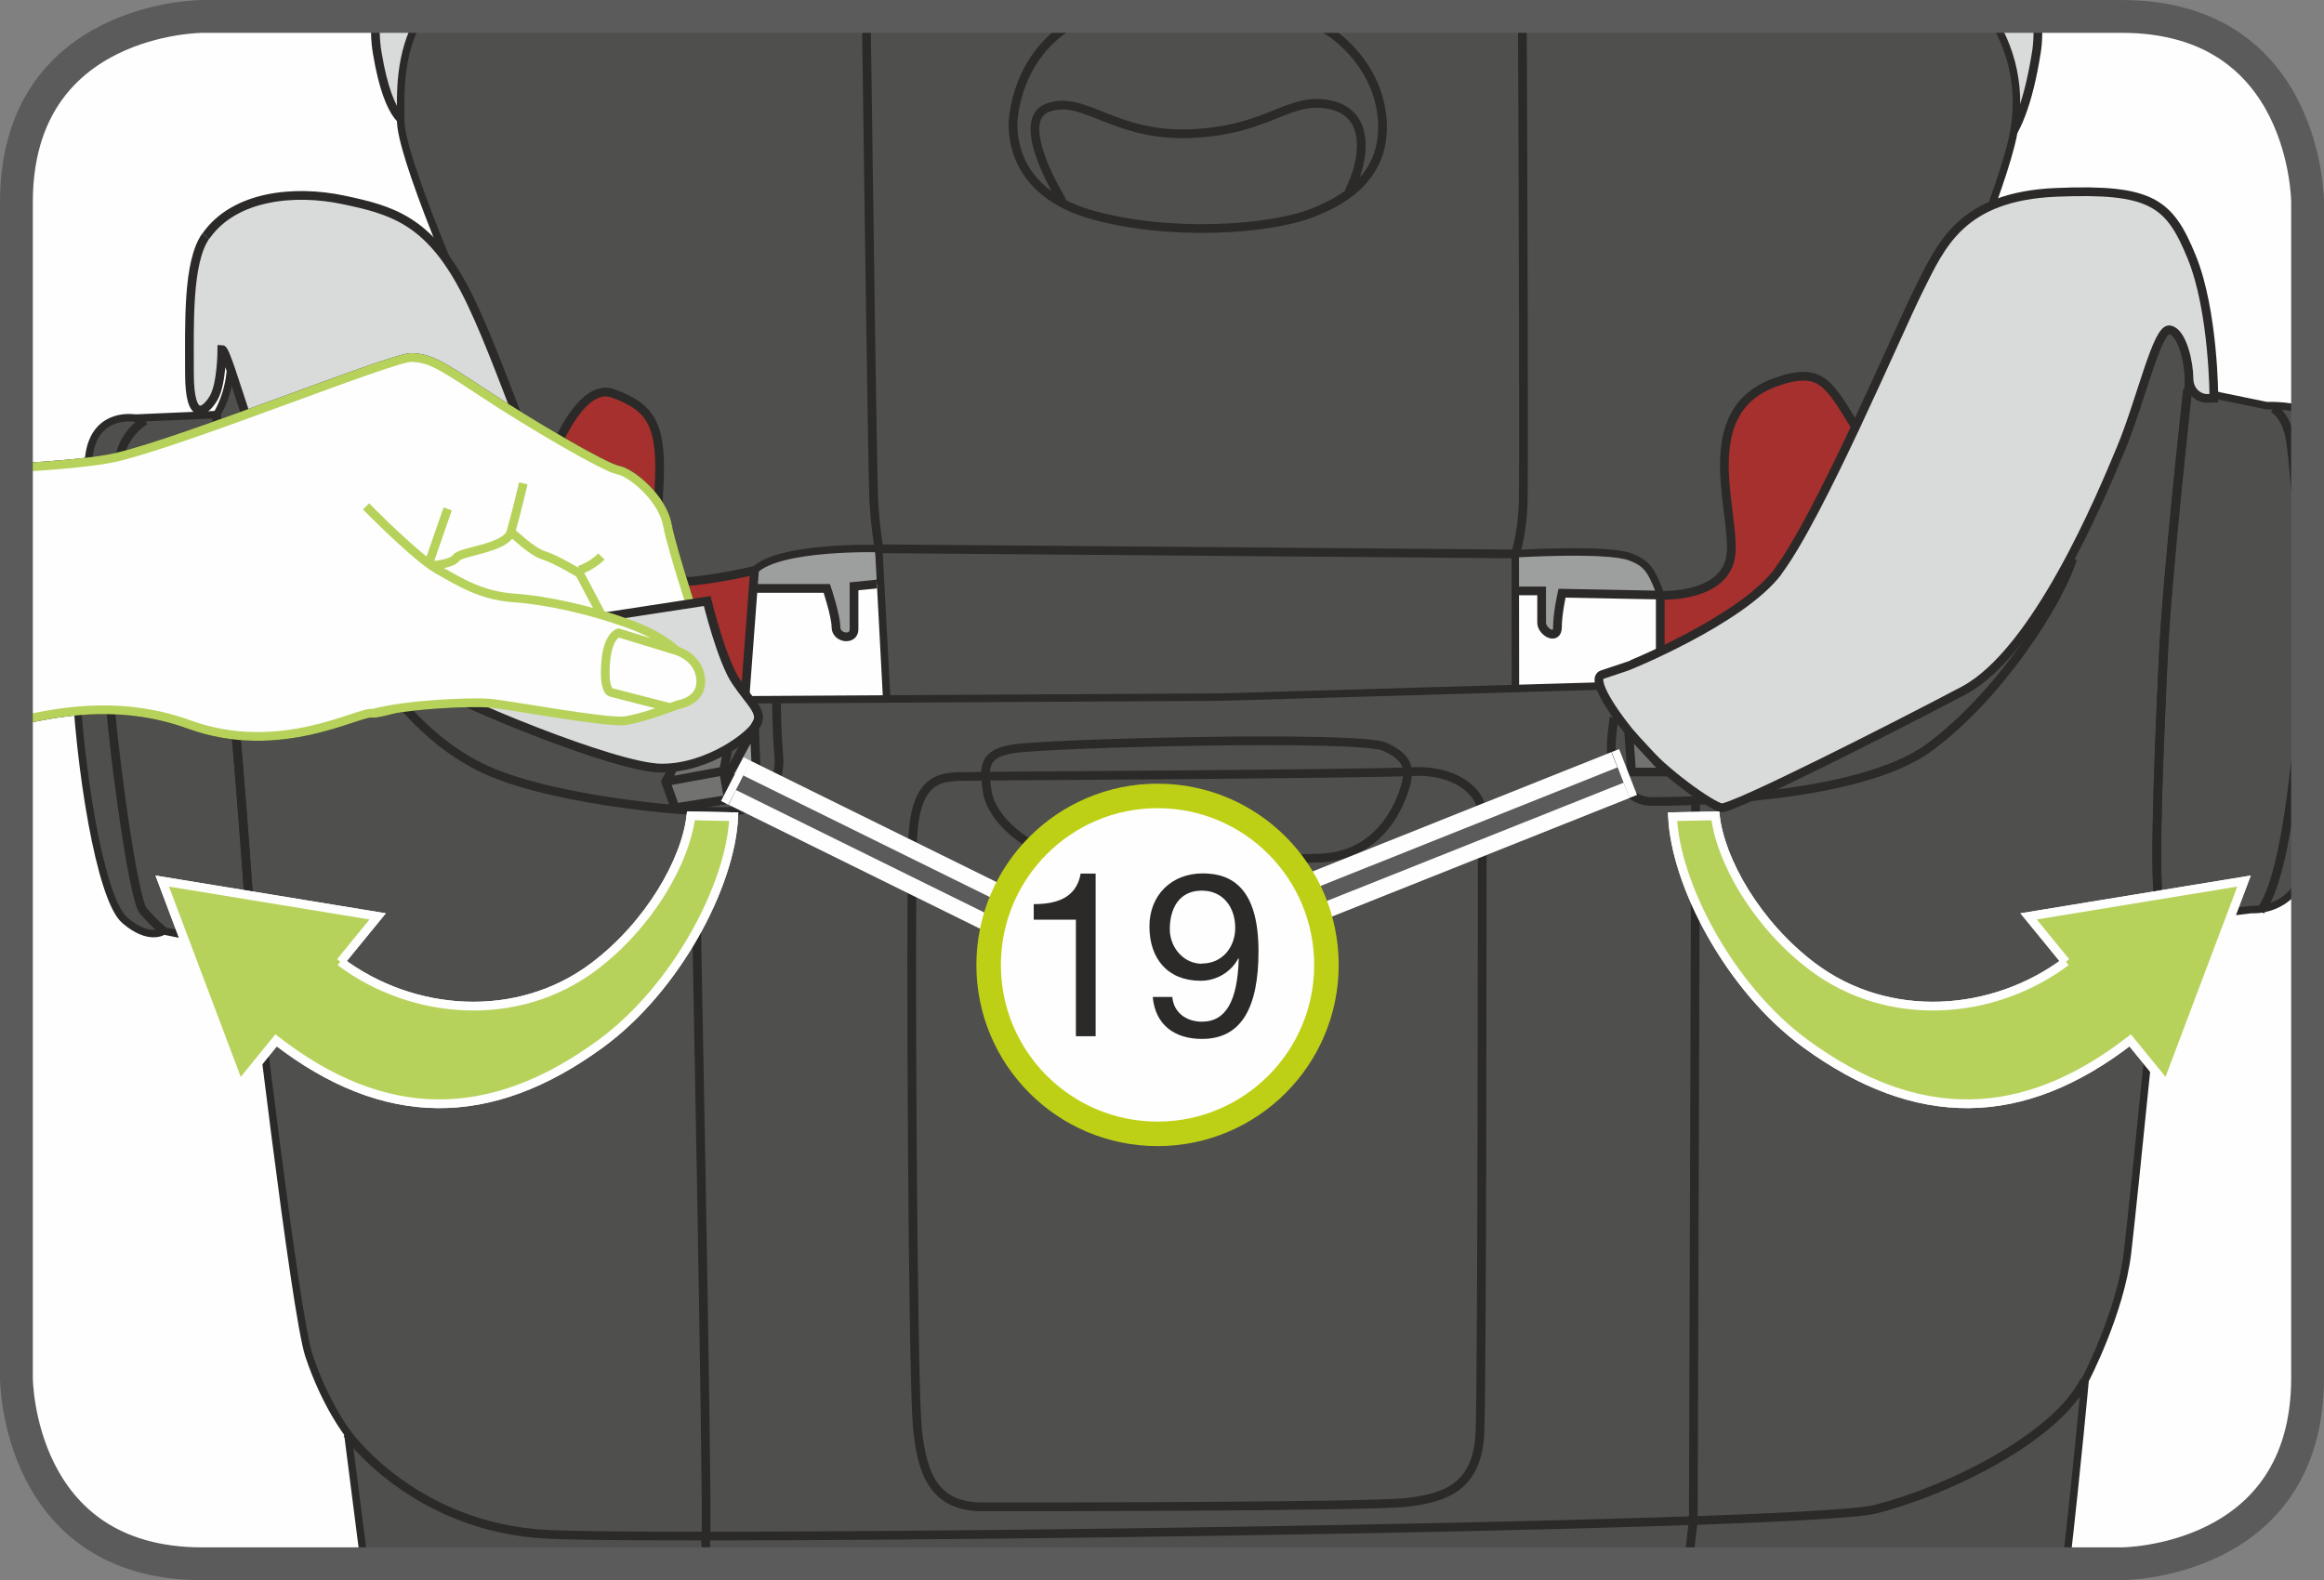 <?xml version="1.0" encoding="UTF-8"?>
<!DOCTYPE svg PUBLIC "-//W3C//DTD SVG 1.1//EN" "http://www.w3.org/Graphics/SVG/1.1/DTD/svg11.dtd">
<!-- Creator: CorelDRAW 2017 -->
<svg xmlns="http://www.w3.org/2000/svg" xml:space="preserve" width="25mm" height="17mm" version="1.1" style="shape-rendering:geometricPrecision; text-rendering:geometricPrecision; image-rendering:optimizeQuality; fill-rule:evenodd; clip-rule:evenodd"
viewBox="0 0 111.87 76.07"
 xmlns:xlink="http://www.w3.org/1999/xlink">
 <rect x="0" y="0" width="111.87" height="76.07" fill="#808080" stroke="none"/>
 <defs>
  <style type="text/css">
   <![CDATA[
    .str1 {stroke:#2B2A29;stroke-width:0.36;stroke-miterlimit:4}
    .str9 {stroke:#BED015;stroke-width:1.18;stroke-miterlimit:2.613}
    .str3 {stroke:#FEFEFE;stroke-width:0.42;stroke-miterlimit:10}
    .str0 {stroke:#2B2A29;stroke-width:0.42;stroke-miterlimit:10}
    .str2 {stroke:#252422;stroke-width:0.42;stroke-miterlimit:10}
    .str4 {stroke:#B7D25B;stroke-width:0.42;stroke-miterlimit:10}
    .str8 {stroke:#FEFEFE;stroke-width:2.37;stroke-miterlimit:4}
    .str5 {stroke:#5B5B5B;stroke-width:1.58;stroke-miterlimit:4}
    .str6 {stroke:#5B5B5B;stroke-width:2.37;stroke-linejoin:bevel;stroke-miterlimit:4}
    .str7 {stroke:#FEFEFE;stroke-width:0.79;stroke-linejoin:bevel;stroke-miterlimit:4}
    .fil2 {fill:none;fill-rule:nonzero}
    .fil0 {fill:#FEFEFE;fill-rule:nonzero}
    .fil3 {fill:#D9DADA;fill-rule:nonzero}
    .fil1 {fill:#9D9E9E;fill-rule:nonzero}
    .fil6 {fill:#727271;fill-rule:nonzero}
    .fil4 {fill:#4F4F4E;fill-rule:nonzero}
    .fil9 {fill:#2B2A29;fill-rule:nonzero}
    .fil7 {fill:#BED015;fill-rule:nonzero}
    .fil5 {fill:#A5302E;fill-rule:nonzero}
    .fil8 {fill:#B7D25B;fill-rule:nonzero}
   ]]>
  </style>
 </defs>
 <g id="Слой_x0020_1">
  <path class="fil0" d="M9.74 0.79c0,0 -8.95,0 -8.95,8.95l0 56.6c0,0 0,8.95 8.95,8.95l92.39 0c0,0 8.95,0 8.95,-8.95l0 -56.6c0,0 0,-8.95 -8.95,-8.95l-92.39 0z"/>
  <path class="fil1" d="M42.2 28.12l-1.09 0.11 0 2.07c0,0.55 -0.87,0.44 -0.87,-0.11 0,-0.55 -0.44,-1.86 -0.44,-1.86l-3.71 0 -0.96 -2.67 6.91 -4.03 2.42 5.98 -2.24 0.5z"/>
  <path class="fil2 str0" d="M42.2 28.12l-1.09 0.11 0 2.07c0,0.55 -0.87,0.44 -0.87,-0.11 0,-0.55 -0.44,-1.86 -0.44,-1.86l-3.71 0 -0.96 -2.67 6.91 -4.03 2.42 5.98 -2.24 0.5"/>
  <path class="fil1" d="M79.92 28.65l-4.73 -0.09c0,0 -0.22,0.98 -0.22,1.64 0,0.66 -0.76,0.22 -0.76,-0.22l0 -1.53 -1.31 0 -0.72 -3.82 8.86 -0.57 -1.11 4.6z"/>
  <path class="fil2 str0" d="M79.92 28.65l-4.73 -0.09c0,0 -0.22,0.98 -0.22,1.64 0,0.66 -0.76,0.22 -0.76,-0.22l0 -1.53 -1.31 0 -0.72 -3.82 8.86 -0.57 -1.11 4.6"/>
  <path class="fil3" d="M19.71 5.95c0,0 -0.97,0.1 -1.55,-3.4 -0.1,-0.58 -0.11,-1.17 -0.07,-1.76l79.97 0c0.06,0.63 0.05,1.23 -0.04,1.76 -0.39,2.43 -0.97,3.89 -1.75,4.66 -0.78,0.78 -76.56,-1.26 -76.56,-1.26z"/>
  <path class="fil2 str0" d="M19.71 5.95c0,0 -0.97,0.1 -1.55,-3.4 -0.1,-0.58 -0.11,-1.17 -0.07,-1.76m79.97 0c0.06,0.63 0.05,1.23 -0.04,1.76 -0.39,2.43 -0.97,3.89 -1.75,4.66 -0.78,0.78 -76.56,-1.26 -76.56,-1.26"/>
  <path class="fil4" d="M42.96 38.87l-0.66 -12.46c0,0 -4.79,-0.14 -5.98,1.05 -1.19,1.19 -1.53,5.11 -4.09,4.6 -2.55,-0.51 -12.94,-23.16 -12.94,-26.23 0,-1.29 -0.12,-3.19 0.95,-5.04l75.6 0c1.21,1.89 1.52,4.05 0.95,6.23 -1.53,5.96 -10.56,25.21 -10.56,25.21 0,0 -4.27,1.69 -5.47,-1.38 -1.19,-3.07 -1.1,-3.6 -2.29,-4.04 -1.13,-0.42 -5.53,-0.15 -5.53,-0.15l0.01 10.17 -29.98 2.04z"/>
  <path class="fil2 str1" d="M42.96 38.87l-0.66 -12.46c0,0 -4.79,-0.14 -5.98,1.05 -1.19,1.19 -1.53,5.11 -4.09,4.6 -2.55,-0.51 -12.94,-23.16 -12.94,-26.23 0,-1.29 -0.12,-3.19 0.95,-5.04m75.6 0c1.21,1.89 1.52,4.05 0.95,6.23 -1.53,5.96 -10.56,25.21 -10.56,25.21 0,0 -4.27,1.69 -5.47,-1.38 -1.19,-3.07 -1.1,-3.6 -2.29,-4.04 -1.13,-0.42 -5.53,-0.15 -5.53,-0.15l0.01 10.17 -29.98 2.04"/>
  <path class="fil4" d="M17.58 16.56c0,0 -6.47,-0.68 -6.47,0.85 0,1.53 -0.68,2.55 -0.68,2.55l-3.92 0.17c0,0 -1.87,-0.34 -2.21,1.7 -0.28,1.69 -0.83,6.3 -0.68,10.39 0.17,4.6 1.19,11.07 2.39,12.09 1.19,1.02 1.87,0.51 1.87,0.51l4.26 0.85c0,0 2.05,17.57 2.73,19.59 0.79,2.37 1.87,3.75 1.87,3.75 0,0 0.35,2.75 0.8,6.26l81.92 0c0.53,-4.64 0.91,-8.82 0.91,-8.82 0,0 1.7,-3.24 2.04,-6.13 0.34,-2.9 1.64,-16.01 1.64,-16.01l4.32 -0.52c0,0 1.92,0.16 2.56,-1.87 0.05,-0.17 0.11,-0.34 0.16,-0.52l0 -21.47c-0.41,-0.46 -1.98,-0.4 -1.98,-0.4l-3.79 -0.78c0,0 0.39,-3.21 -0.86,-2.9 -1.88,0.47 -16.52,16.86 -16.52,16.86l-29.13 0.85 -29.98 0.17 -11.24 -17.2z"/>
  <path class="fil2 str1" d="M17.58 16.56c0,0 -6.47,-0.68 -6.47,0.85 0,1.53 -0.68,2.55 -0.68,2.55l-3.92 0.17c0,0 -1.87,-0.34 -2.21,1.7 -0.28,1.69 -0.83,6.3 -0.68,10.39 0.17,4.6 1.19,11.07 2.39,12.09 1.19,1.02 1.87,0.51 1.87,0.51l4.26 0.85c0,0 2.05,17.57 2.73,19.59 0.79,2.37 1.87,3.75 1.87,3.75 0,0 0.35,2.75 0.8,6.26m81.92 0c0.53,-4.64 0.91,-8.82 0.91,-8.82 0,0 1.7,-3.24 2.04,-6.13 0.34,-2.9 1.64,-16.01 1.64,-16.01l4.32 -0.52c0,0 1.92,0.16 2.56,-1.87 0.05,-0.17 0.11,-0.34 0.16,-0.52m0 -21.47c-0.41,-0.46 -1.98,-0.4 -1.98,-0.4l-3.79 -0.78c0,0 0.39,-3.21 -0.86,-2.9 -1.88,0.47 -16.52,16.86 -16.52,16.86l-29.13 0.85 -29.98 0.17 -11.24 -17.2"/>
  <path class="fil2 str0" d="M10.43 19.97c0,0 0.34,8.82 0.83,14.26 0.49,5.44 0.88,11.46 0.88,11.46m-5.15 -25.45c0,0 -1.07,0.58 -1.26,1.94 -0.19,1.36 -0.68,7.87 -0.49,10.88 0.19,3.01 1.17,10.2 1.65,10.78 0.48,0.58 0.99,0.99 0.99,0.99m101.52 -25.18c0,0 0.68,0.29 0.87,1.65 0.19,1.36 0.68,7.38 0.58,10.4 -0.1,3.01 -0.68,10.49 -2.04,12.15m-3.5 -25.07c0,0 -0.99,8.94 -1.17,12.82 -0.29,6.32 -0.48,11.37 -0.1,12.73"/>
  <path class="fil5" d="M26.1 23.2c0,0 1.53,-4.94 3.41,-4.26 1.87,0.68 2.39,1.53 2.21,4.6 -0.17,3.07 0.17,4.6 1.7,4.43 1.53,-0.17 2.9,-0.51 2.9,-0.51l-0.51 6.81c0,0 -7.84,0.68 -9.88,-3.75 -2.04,-4.43 0.17,-7.32 0.17,-7.32z"/>
  <path class="fil2 str0" d="M26.1 23.2c0,0 1.53,-4.94 3.41,-4.26 1.87,0.68 2.39,1.53 2.21,4.6 -0.17,3.07 0.17,4.6 1.7,4.43 1.53,-0.17 2.9,-0.51 2.9,-0.51l-0.51 6.81c0,0 -7.84,0.68 -9.88,-3.75 -2.04,-4.43 0.17,-7.32 0.17,-7.32"/>
  <path class="fil5" d="M85.88 18.26c1.97,-0.53 2.22,0.34 3.92,3.07 1.7,2.73 3.4,8.52 1.7,9.37 -1.7,0.85 -11.58,3.58 -11.58,3.58l0 -5.62c0,0 3.24,0.17 3.41,-2.04 0.17,-2.22 -1.87,-7.15 2.56,-8.35z"/>
  <path class="fil2 str0" d="M85.88 18.26c1.97,-0.53 2.22,0.34 3.92,3.07 1.7,2.73 3.4,8.52 1.7,9.37 -1.7,0.85 -11.58,3.58 -11.58,3.58l0 -5.62c0,0 3.24,0.17 3.41,-2.04 0.17,-2.22 -1.87,-7.15 2.56,-8.35m-19.34 -12.15c0,2.49 -1.94,3.57 -3.38,4.13 -2.12,0.83 -6.99,1.14 -10.71,0.06 -1.94,-0.56 -3.7,-1.9 -3.7,-4.39 0.13,-2.05 1.37,-4.42 3.75,-5.12m10.14 0c2.24,0.88 3.9,2.95 3.9,5.32m-15.41 3.57c0,0 -2.44,-3.89 -0.69,-4.51 1.75,-0.63 3.2,1.44 6.96,1.25 3.76,-0.19 4.64,-1.82 6.64,-1.38 2,0.44 1.63,2.76 0.87,4.2m-23.22 -8.45c0.11,8.33 0.31,22.46 0.36,23.3 0.06,1.19 0.25,2.32 0.25,2.32l30.63 0.25c0,0 0.31,-0.81 0.38,-2.38 0.04,-1.09 -0,-15.11 -0.04,-23.49m-62.85 19.18c0,0 0.34,8.82 0.83,14.26 0.49,5.44 0.88,11.46 0.88,11.46"/>
  <path class="fil3" d="M9.91 11.37c1.37,-1.97 4.28,-2.24 6.61,-1.75 2.33,0.49 4.08,0.97 5.83,4.28 1.75,3.3 3.79,10.3 5.54,12.63 1.75,2.33 3.8,4.28 5.35,4.67 1.56,0.39 1.89,1.24 0.92,2.21 -0.97,0.97 -0.87,1.25 -1.46,1.83 -0.58,0.58 -0.53,0.7 -1.4,0.22 -0.87,-0.49 -4.75,-0.79 -6.31,-1.56 -1.56,-0.78 -8.18,-2.03 -10.42,-6.78 -2.24,-4.76 -3.59,-10.3 -3.89,-10.3 0,0 0,1.65 -0.39,2.33 -0.39,0.68 -1.17,1.26 -1.17,-1.17 0,-2.43 -0.1,-5.34 0.78,-6.61z"/>
  <path class="fil2 str0" d="M9.91 11.37c1.37,-1.97 4.28,-2.24 6.61,-1.75 2.33,0.49 4.08,0.97 5.83,4.28 1.75,3.3 3.79,10.3 5.54,12.63 1.75,2.33 3.8,4.28 5.35,4.67 1.56,0.39 1.89,1.24 0.92,2.21 -0.97,0.97 -0.87,1.25 -1.46,1.83 -0.58,0.58 -0.53,0.7 -1.4,0.22 -0.87,-0.49 -4.75,-0.79 -6.31,-1.56 -1.56,-0.78 -8.18,-2.03 -10.42,-6.78 -2.24,-4.76 -3.59,-10.3 -3.89,-10.3 0,0 0,1.65 -0.39,2.33 -0.39,0.68 -1.17,1.26 -1.17,-1.17 0,-2.43 -0.1,-5.34 0.78,-6.61m95.4 7.4c0,0 -0.99,8.94 -1.17,12.83 -0.29,6.31 -0.48,11.37 -0.1,12.73m-56.82 -6.96c-1.42,0.11 -3.17,-0.55 -3.28,3.17 -0.11,3.71 0,25.45 0.22,28.08 0.22,2.62 0.98,3.93 3.17,3.93 2.18,0 18.57,0 20.43,-0.22 1.86,-0.22 3.39,-0.76 3.49,-3.39 0.11,-2.62 0.11,-28.51 0.11,-29.71 0,-1.2 -1.42,-2.19 -3.39,-2.08 -1.97,0.11 -20.76,0.22 -20.76,0.22m1.53 -1.31c1.74,-0.29 16.71,-0.66 17.92,-0.11 1.2,0.55 1.31,1.09 0.87,2.3 -0.44,1.2 -1.53,2.95 -3.93,3.06 -2.4,0.11 -10.6,0.11 -12.35,-0.11 -1.75,-0.22 -3.5,-1.75 -3.71,-3.06 -0.22,-1.31 -0.11,-1.86 1.2,-2.08m-32.02 32.96c0,0 3.18,4.52 9.62,4.85 6.45,0.33 60.41,-0.33 63.91,-1.2 3.5,-0.87 8.73,-3.45 10.1,-6.2m-66.91 -27.22c0,0 0.66,33.54 0.55,34.63 -0.05,0.46 0.04,0.94 0.16,1.41m47.48 -36.8l-0.11 34.74c0,0 -0.12,0.91 -0.23,2.06m-65.32 -46.97c0,0 2.4,6.45 7.43,8.74 3.49,1.59 10.82,2.19 12.13,1.97 1.31,-0.22 2.08,-1.31 1.97,-2.62 -0.11,-1.31 -0.11,-2.56 -0.11,-2.56m40.32 0.7c0,0 -0.22,1.31 -0.11,1.86 0.11,0.55 0.44,2.18 1.97,2.18 1.53,0 9.94,-0.11 13.33,-2.62 3.39,-2.51 6.23,-6.99 6.88,-9.07"/>
  <path class="fil3" d="M85.58 27.52c2.04,-2.72 5.73,-11.46 6.8,-13.6 1.07,-2.14 2.04,-4.47 6.61,-4.66 4.57,-0.19 5.44,0.49 6.51,3.11 1.07,2.62 1.07,6.8 1.07,6.8l-0.33 0.01c-0.33,0.01 -0.87,-0.28 -0.87,-0.97 0,-0.69 -0.3,-2.2 -0.92,-2.33 -0.61,-0.13 -1.38,3.38 -2.35,5.71 -0.97,2.33 -4.08,9.81 -7.58,11.66 -3.5,1.85 -11.17,5.73 -11.66,5.64 -0.49,-0.1 -2.72,-1.65 -3.98,-3.11 -1.26,-1.46 -2.33,-3.11 -1.75,-3.3 0.58,-0.19 1.17,-0.39 1.17,-0.39 0,0.01 5.52,-2.22 7.29,-4.57z"/>
  <path class="fil2 str0" d="M85.58 27.52c2.04,-2.72 5.73,-11.46 6.8,-13.6 1.07,-2.14 2.04,-4.47 6.61,-4.66 4.57,-0.19 5.44,0.49 6.51,3.11 1.07,2.62 1.07,6.8 1.07,6.8l-0.33 0.01c-0.33,0.01 -0.87,-0.28 -0.87,-0.97 0,-0.69 -0.3,-2.2 -0.92,-2.33 -0.61,-0.13 -1.38,3.38 -2.35,5.71 -0.97,2.33 -4.08,9.81 -7.58,11.66 -3.5,1.85 -11.17,5.73 -11.66,5.64 -0.49,-0.1 -2.72,-1.65 -3.98,-3.11 -1.26,-1.46 -2.33,-3.11 -1.75,-3.3 0.58,-0.19 1.17,-0.39 1.17,-0.39 0,0.01 5.52,-2.22 7.29,-4.57"/>
  <polygon class="fil6" points="35.06,38.48 32.5,38.89 32.05,37.63 32.88,36.13 35.18,35.32 34.84,37.12 "/>
  <path class="fil2 str0" d="M35.06 38.48l-2.56 0.41 -0.45 -1.26 0.83 -1.5 2.29 -0.81 -0.34 1.8 0.23 1.35m-0.23 -1.35l-2.78 0.51"/>
  <path class="fil0" d="M0.79 22.52c2.09,-0.12 3.87,-0.29 4.79,-0.5 3.41,-0.8 13.4,-4.87 14.25,-4.81 0.85,0.06 1.2,0.23 3.42,1.7 2.22,1.47 5.85,3.6 6.5,3.72 0.65,0.12 2.15,1.36 2.38,2.66 0.24,1.29 1.71,5.7 1.71,5.7l-5.7 0.18c0,0 -9.55,3.29 -10.2,3.17 -0.65,-0.12 -4.44,2.14 -8.84,0.54 -2.98,-1.08 -5.79,-0.76 -8.33,-0.14l0 -12.22z"/>
  <path class="fil2 str2" d="M0.79 22.52c2.09,-0.12 3.87,-0.29 4.79,-0.5 3.41,-0.8 13.4,-4.87 14.25,-4.81 0.85,0.06 1.2,0.23 3.42,1.7 2.22,1.47 5.85,3.6 6.5,3.72 0.65,0.12 2.15,1.36 2.38,2.66 0.24,1.29 1.71,5.7 1.71,5.7l-5.7 0.18c0,0 -9.55,3.29 -10.2,3.17 -0.65,-0.12 -4.44,2.14 -8.84,0.54 -2.98,-1.08 -5.79,-0.76 -8.33,-0.14m19.85 -7.56l0.93 -2.68m-0.71 2.72c0,0 0.91,-0.06 1.13,-0.37 0.21,-0.31 2.39,-0.45 2.62,-1.23 0.23,-0.78 0.6,-2.35 0.6,-2.35m-0.6 2.35c0.21,0.12 0.96,0.92 1.59,1.12 0.63,0.2 1.72,0.87 1.72,0.87l1.01 1.91m-1.02 -2.07c0,0 0.62,-0.2 1.06,-0.66"/>
  <path class="fil3" d="M22.81 30.66l11.23 -1.72c0,0 0.69,2.86 1.4,3.89 0.7,1.03 1.25,1.41 1.01,1.98 -0.25,0.57 -2.34,2.18 -4.61,2.17 -2.27,-0.01 -10.26,-3.38 -11.03,-4.01 -0.78,-0.63 2.02,-2.31 2.02,-2.31z"/>
  <path class="fil2 str0" d="M22.81 30.66l11.23 -1.72c0,0 0.69,2.86 1.4,3.89 0.7,1.03 1.25,1.41 1.01,1.98 -0.25,0.57 -2.34,2.18 -4.61,2.17 -2.27,-0.01 -10.26,-3.38 -11.03,-4.01 -0.78,-0.63 2.02,-2.31 2.02,-2.31"/>
  <path class="fil0" d="M17.62 24.38c0,0 2.42,2.47 3.46,3.05 1.04,0.58 2.07,1.25 3.68,1.36 1.61,0.11 3.73,0.6 5.44,1.22 1.71,0.61 2.35,1.31 2.35,1.31 0,0 1.09,0.3 1.18,1.38 0.09,1.07 -1.1,1.23 -1.1,1.23 0,0 -1.66,0.65 -2.55,0.77 -0.89,0.12 -5.71,-0.79 -6.56,-0.85 -0.85,-0.06 -3.85,0.04 -5.56,0.49l-0.34 -9.95z"/>
  <path class="fil2 str2" d="M17.62 24.38c0,0 2.42,2.47 3.46,3.05 1.04,0.58 2.07,1.25 3.68,1.36 1.61,0.11 3.73,0.6 5.44,1.22 1.71,0.61 2.35,1.31 2.35,1.31 0,0 1.09,0.3 1.18,1.38 0.09,1.07 -1.1,1.23 -1.1,1.23 0,0 -1.66,0.65 -2.55,0.77 -0.89,0.12 -5.71,-0.79 -6.56,-0.85 -0.85,-0.06 -3.85,0.04 -5.56,0.49m14.59 -3.02l-2.78 -0.85c0,0 -0.51,0.14 -0.61,1.37 -0.13,1.5 0.27,1.5 0.27,1.5l2.84 0.73"/>
  <polygon class="fil1" points="34.96,37.51 36.41,37.4 36.31,35.03 "/>
  <polyline class="fil2 str0" points="34.96,37.51 36.41,37.4 36.31,35.03 34.96,37.51 "/>
  <polygon class="fil6" points="78.4,35.23 78.54,37.17 80.2,37.17 "/>
  <polyline class="fil2 str0" points="78.4,35.23 78.54,37.17 80.2,37.17 78.4,35.23 "/>
  <path class="fil7" d="M16.39 46.31l1.79 -2.19 -10.37 -1.7 3.71 9.84 1.77 -2.17c5.22,4.04 10.31,4.04 15.61,0.17 3.66,-2.67 6.28,-7.66 6.42,-10.94l-2.06 -0.04c-0.25,2.16 -1.99,5.24 -4.69,7.27 -3.65,2.74 -8.7,2.37 -12.19,-0.25z"/>
  <path class="fil2 str3" d="M16.39 46.31l1.79 -2.19 -10.37 -1.7 3.71 9.84 1.77 -2.17c5.22,4.04 10.31,4.04 15.61,0.17 3.66,-2.67 6.28,-7.66 6.42,-10.94l-2.06 -0.04c-0.25,2.16 -1.99,5.24 -4.69,7.27 -3.65,2.74 -8.7,2.37 -12.19,-0.25"/>
  <path class="fil7" d="M99.44 46.31l-1.79 -2.19 10.37 -1.7 -3.71 9.84 -1.77 -2.17c-5.22,4.04 -10.3,4.04 -15.61,0.17 -3.66,-2.67 -6.27,-7.66 -6.42,-10.94l2.06 -0.04c0.25,2.16 1.99,5.24 4.69,7.27 3.65,2.74 8.7,2.37 12.19,-0.25z"/>
  <path class="fil2 str3" d="M99.44 46.31l-1.79 -2.19 10.37 -1.7 -3.71 9.84 -1.77 -2.17c-5.22,4.04 -10.3,4.04 -15.61,0.17 -3.66,-2.67 -6.27,-7.66 -6.42,-10.94l2.06 -0.04c0.25,2.16 1.99,5.24 4.69,7.27 3.65,2.74 8.7,2.37 12.19,-0.25"/>
  <polygon class="fil6" points="35.06,38.48 32.5,38.89 32.05,37.63 32.88,36.13 35.18,35.32 34.84,37.12 "/>
  <path class="fil2 str0" d="M35.06 38.48l-2.56 0.41 -0.45 -1.26 0.83 -1.5 2.29 -0.81 -0.34 1.8 0.23 1.35m-0.23 -1.35l-2.78 0.51"/>
  <path class="fil0" d="M0.79 22.52c2.09,-0.12 3.87,-0.29 4.79,-0.5 3.41,-0.8 13.4,-4.87 14.25,-4.81 0.85,0.06 1.2,0.23 3.42,1.7 2.22,1.47 5.85,3.6 6.5,3.72 0.65,0.12 2.15,1.36 2.38,2.66 0.24,1.29 1.71,5.7 1.71,5.7l-5.7 0.18c0,0 -9.55,3.29 -10.2,3.17 -0.65,-0.12 -4.44,2.14 -8.84,0.54 -2.98,-1.08 -5.79,-0.76 -8.33,-0.14l0 -12.22z"/>
  <path class="fil2 str4" d="M0.79 22.52c2.09,-0.12 3.87,-0.29 4.79,-0.5 3.41,-0.8 13.4,-4.87 14.25,-4.81 0.85,0.06 1.2,0.23 3.42,1.7 2.22,1.47 5.85,3.6 6.5,3.72 0.65,0.12 2.15,1.36 2.38,2.66 0.24,1.29 1.71,5.7 1.71,5.7l-5.7 0.18c0,0 -9.55,3.29 -10.2,3.17 -0.65,-0.12 -4.44,2.14 -8.84,0.54 -2.98,-1.08 -5.79,-0.76 -8.33,-0.14m19.85 -7.56l0.93 -2.68m-0.71 2.72c0,0 0.91,-0.06 1.13,-0.37 0.21,-0.31 2.39,-0.45 2.62,-1.23 0.23,-0.78 0.6,-2.35 0.6,-2.35m-0.6 2.35c0.21,0.12 0.96,0.92 1.59,1.12 0.63,0.2 1.72,0.87 1.72,0.87l1.01 1.91m-1.02 -2.07c0,0 0.62,-0.2 1.06,-0.66"/>
  <path class="fil3" d="M22.81 30.66l11.23 -1.72c0,0 0.69,2.86 1.4,3.89 0.7,1.03 1.25,1.41 1.01,1.98 -0.25,0.57 -2.34,2.18 -4.61,2.17 -2.27,-0.01 -10.26,-3.38 -11.03,-4.01 -0.78,-0.63 2.02,-2.31 2.02,-2.31z"/>
  <path class="fil2 str0" d="M22.81 30.66l11.23 -1.72c0,0 0.69,2.86 1.4,3.89 0.7,1.03 1.25,1.41 1.01,1.98 -0.25,0.57 -2.34,2.18 -4.61,2.17 -2.27,-0.01 -10.26,-3.38 -11.03,-4.01 -0.78,-0.63 2.02,-2.31 2.02,-2.31"/>
  <path class="fil0" d="M17.62 24.38c0,0 2.42,2.47 3.46,3.05 1.04,0.58 2.07,1.25 3.68,1.36 1.61,0.11 3.73,0.6 5.44,1.22 1.71,0.61 2.35,1.31 2.35,1.31 0,0 1.09,0.3 1.18,1.38 0.09,1.07 -1.1,1.23 -1.1,1.23 0,0 -1.66,0.65 -2.55,0.77 -0.89,0.12 -5.71,-0.79 -6.56,-0.85 -0.85,-0.06 -3.85,0.04 -5.56,0.49l-0.34 -9.95z"/>
  <path class="fil2 str4" d="M17.62 24.38c0,0 2.42,2.47 3.46,3.05 1.04,0.58 2.07,1.25 3.68,1.36 1.61,0.11 3.73,0.6 5.44,1.22 1.71,0.61 2.35,1.31 2.35,1.31 0,0 1.09,0.3 1.18,1.38 0.09,1.07 -1.1,1.23 -1.1,1.23 0,0 -1.66,0.65 -2.55,0.77 -0.89,0.12 -5.71,-0.79 -6.56,-0.85 -0.85,-0.06 -3.85,0.04 -5.56,0.49m14.59 -3.02l-2.78 -0.85c0,0 -0.51,0.14 -0.61,1.37 -0.13,1.5 0.27,1.5 0.27,1.5l2.84 0.73"/>
  <polygon class="fil1" points="34.96,37.51 36.41,37.4 36.31,35.03 "/>
  <polyline class="fil2 str0" points="34.96,37.51 36.41,37.4 36.31,35.03 34.96,37.51 "/>
  <path class="fil8" d="M16.39 46.31l1.79 -2.19 -10.37 -1.7 3.71 9.84 1.77 -2.17c5.22,4.04 10.31,4.04 15.61,0.17 3.66,-2.67 6.28,-7.66 6.42,-10.94l-2.06 -0.04c-0.25,2.16 -1.99,5.24 -4.69,7.27 -3.65,2.74 -8.7,2.37 -12.19,-0.25z"/>
  <path class="fil2 str3" d="M16.39 46.31l1.79 -2.19 -10.37 -1.7 3.71 9.84 1.77 -2.17c5.22,4.04 10.31,4.04 15.61,0.17 3.66,-2.67 6.28,-7.66 6.42,-10.94l-2.06 -0.04c-0.25,2.16 -1.99,5.24 -4.69,7.27 -3.65,2.74 -8.7,2.37 -12.19,-0.25"/>
  <path class="fil8" d="M99.44 46.31l-1.79 -2.19 10.37 -1.7 -3.71 9.84 -1.77 -2.17c-5.22,4.04 -10.3,4.04 -15.61,0.17 -3.66,-2.67 -6.27,-7.66 -6.42,-10.94l2.06 -0.04c0.25,2.16 1.99,5.24 4.69,7.27 3.65,2.74 8.7,2.37 12.19,-0.25z"/>
  <path class="fil2 str3" d="M99.44 46.31l-1.79 -2.19 10.37 -1.7 -3.71 9.84 -1.77 -2.17c-5.22,4.04 -10.3,4.04 -15.61,0.17 -3.66,-2.67 -6.27,-7.66 -6.42,-10.94l2.06 -0.04c0.25,2.16 1.99,5.24 4.69,7.27 3.65,2.74 8.7,2.37 12.19,-0.25"/>
  <path class="fil2 str5" d="M9.74 0.79c0,0 -8.95,0 -8.95,8.95l0 56.6c0,0 0,8.95 8.95,8.95l92.39 0c0,0 8.95,0 8.95,-8.95l0 -56.6c0,0 0,-8.95 -8.95,-8.95l-92.39 0z"/>
  <line class="fil2 str6" x1="35.6" y1="37.69" x2="53.26" y2= "46.39" />
  <line class="fil2 str7" x1="35.95" y1="36.98" x2="53.61" y2= "45.69" />
  <line class="fil2 str7" x1="35.25" y1="38.39" x2="52.91" y2= "47.1" />
  <line class="fil2 str8" x1="35.6" y1="37.69" x2="35.25" y2= "37.51" />
  <line class="fil2 str6" x1="78.01" y1="37.31" x2="59.72" y2= "44.61" />
  <line class="fil2 str7" x1="78.3" y1="38.05" x2="60.01" y2= "45.34" />
  <line class="fil2 str7" x1="77.71" y1="36.58" x2="59.43" y2= "43.88" />
  <line class="fil2 str8" x1="78.01" y1="37.31" x2="78.37" y2= "37.17" />
  <path class="fil0" d="M63.85 46.46c0,4.49 -3.64,8.13 -8.13,8.13 -4.49,0 -8.13,-3.64 -8.13,-8.13 0,-4.49 3.64,-8.14 8.13,-8.14 4.5,0 8.13,3.64 8.13,8.14z"/>
  <path class="fil2 str9" d="M63.85 46.46c0,4.49 -3.64,8.13 -8.13,8.13 -4.49,0 -8.13,-3.64 -8.13,-8.13 0,-4.49 3.64,-8.14 8.13,-8.14 4.5,0 8.13,3.64 8.13,8.14z"/>
  <path class="fil9" d="M51.8 49.89l0.94 0 0 -7.83 -0.72 0c-0.21,1.19 -1.18,1.47 -2.26,1.47l0 0.75 2.03 0 0 5.61zm3.69 -1.89c0.12,1.35 1.06,2.02 2.37,2.02 1.9,0 2.72,-1.51 2.72,-4.22 0,-2.96 -1.22,-3.75 -2.68,-3.75 -1.51,0 -2.57,1.05 -2.57,2.55 0,1.55 0.87,2.62 2.47,2.62 0.76,0 1.46,-0.42 1.81,-1.08l0.02 0.02c-0.06,2.03 -0.62,3.03 -1.77,3.03 -0.75,0 -1.36,-0.43 -1.43,-1.19l-0.94 0zm2.37 -1.6c-0.91,0 -1.55,-0.81 -1.55,-1.66 0,-0.96 0.42,-1.86 1.54,-1.86 1.05,0 1.61,0.83 1.61,1.79 0,0.93 -0.62,1.72 -1.6,1.72z"/>
 </g>
</svg>
